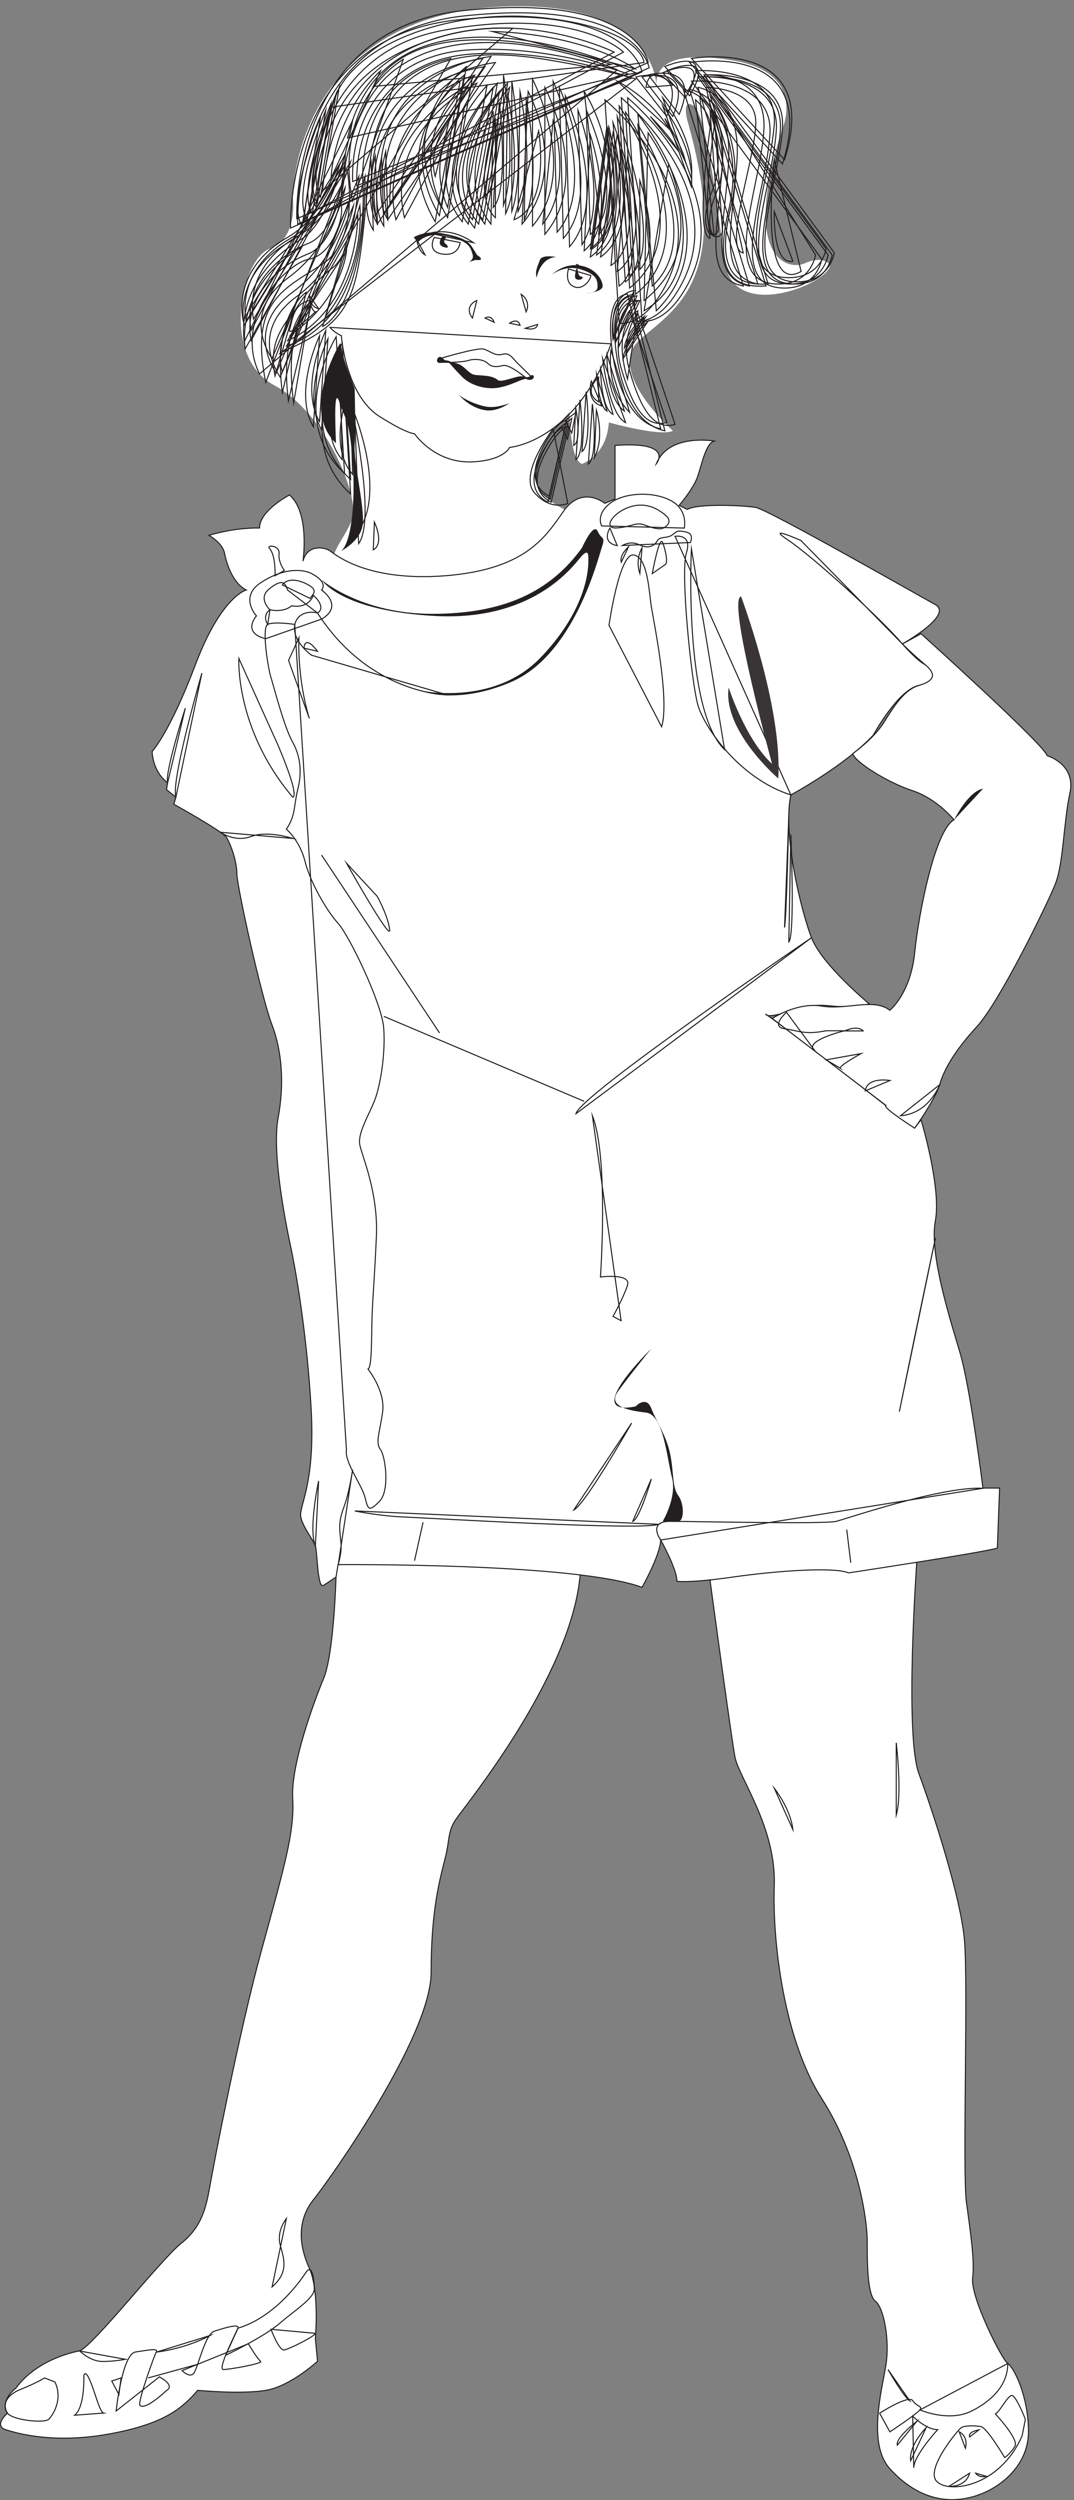 <svg xmlns="http://www.w3.org/2000/svg" xml:space="preserve" width="300.166" height="698.364"><rect width="100%" height="100%" fill="#808080" stroke="none"/><path d="M1227.21 4168.23s-204.19 34.88-30.35 217.27c0 0 0-99.88 26.12-108.68 0 0 52.16 17.29 56.38 87.14 0 0 108.94-30.64 134.67-17.6 0 0-143.11 125.89-69.76 191.18 73.98 65.22 195.66 125.89 100.1 460.63 0 0-12.75 48.01 13.06 30.72 26.04-17.68 47.94-195.82 65.22-326.25 17.28-130.21 217.16-47.7 221.78-8.49 0 0-13.38 21.84-52.55 4.24-39.11-17.29-134.36 13.05-47.63 282.8 0 0 51.85 117.16-104.32 142.94-156.55 26.39-160.78-30.33-160.78-51.87 0 0 0 177.75-321.17 165.1-321.253-13.05-434.41-230.4-442.855-399.65 0 0 12.668-87.14-48.25-108.99-60.375-21.92-103.695-225.75 9.07-286.5 112.844-61.28 177.75-234.86 165.004-278.24-12.98-43.76-65.219-87.14-26.351-108.67 39.097-21.84 260.879-69.85 351.822-8.8 91.65 60.67 160.79 121.72 160.79 121.72" style="fill:#fff;fill-opacity:1;fill-rule:evenodd;stroke:none" transform="matrix(.133 0 0 -.133 0 698.4)"/><path d="M742.902 4819.69s-21.531-119.06-119.336-191.17c-97.472-71.44-43.363-156.27-34.878-169.34zm591.248 287.1s-97.83 71.78-300 78.3zm-302.22 25.77s-282.086-30.01-225.684-330.17zm4.58-117.12s-82.916-138.97-4.9-234.9zm251.67-21.53s104.45-277.96 26.11-334.73zm-56.11 26.1s90.97-195.42 8.47-261zm-122.28 39.15s87.42-161.16-12.72-278.62z" style="fill:none;stroke:#231f20;stroke-width:2.222;stroke-linecap:butt;stroke-linejoin:miter;stroke-miterlimit:10;stroke-dasharray:none;stroke-opacity:1" transform="matrix(.133 0 0 -.133 0 698.4)"/><path d="M1314.57 5015.44s177.78-256.08 21.2-382.37zm-39.11-508.63s-2.28-90.69 36.61-119.08zm-65.52-112.88s13.1-69.16-4.26-78.3zm-483.983 464.91S703.773 4739.78 605.949 4668c-97.492-71.77-43.371-156.6-34.238-169.67zm723.053 261.01s277.78 47.62 195.28-213.05zm-734.428-652.19s-51.543-117.11 4.57-182.05z" style="fill:none;stroke:#231f20;stroke-width:2.222;stroke-linecap:butt;stroke-linejoin:miter;stroke-miterlimit:10;stroke-dasharray:none;stroke-opacity:1" transform="matrix(.133 0 0 -.133 0 698.4)"/><path d="M1271.23 5041.54s245.83-201.61 117.04-408.12c-43.68-69.84-87.05-61.03-87.05-61.03zm221.12 8.48s77.96-91.01 43.38-234.56c-34.9-142.9 17.61-165.1 78.29-160.51zm-779.448 17.62s-74.027-178.12-39.464-230.34z" style="fill:none;stroke:#231f20;stroke-width:2.222;stroke-linecap:butt;stroke-linejoin:miter;stroke-miterlimit:10;stroke-dasharray:none;stroke-opacity:1" transform="matrix(.133 0 0 -.133 0 698.4)"/><path d="M706.074 1938.61s-4.215-160.48-26.117-212.73c-21.519-51.88-69.074-182.33-64.863-252.2 4.211-69.14-17.614-143.24-65.25-317.13-47.555-173.511-100.09-447.191-108.516-495.218-8.5-47.91-17.308-87.133-60.652-121.633-43.422-35.008-182.649-212.738-212.977-225.769 0 0-86.691-13.41-134.324-78.321 0 0-34.844-26.07-17.613-52.5 0 0-29.946-25.82-4.211-34.629 26.035-8.441 104.304-30.41 221.398-8.441 117.399 21.84 151.938 56.352 182.571 90.981 0 0 90.98-8.821 143.132 0 52.231 8.812 108.594 61.062 108.594 61.062l-4.519 47.539s8.808 100.16-12.711 147.82c-21.903 47.661-26.118 100.161 8.422 143.61 34.921 43.308 247.515 343.179 247.515 477.969 0 134.42 19.223 197.59 30.324 243.02 8.809 34.88 4.215 52.5 21.828 78.32 17.309 26.06 239.015 295.52 260.535 508.25 21.9 212.99-568.624 69.88-512.566 0" style="fill:#fff;fill-opacity:1;fill-rule:evenodd;stroke:none" transform="matrix(.133 0 0 -.133 0 698.4)"/><path d="M706.074 1938.61s-4.215-160.48-26.117-212.73c-21.519-51.88-69.074-182.33-64.863-252.2 4.211-69.14-17.614-143.24-65.25-317.13-47.555-173.511-100.09-447.191-108.516-495.218-8.5-47.91-17.308-87.133-60.652-121.633-43.422-35.008-182.649-212.738-212.977-225.769 0 0-86.691-13.41-134.324-78.321 0 0-34.844-26.07-17.613-52.5 0 0-29.946-25.82-4.211-34.629 26.035-8.441 104.304-30.41 221.398-8.441 117.399 21.84 151.938 56.352 182.571 90.981 0 0 90.98-8.821 143.132 0 52.231 8.812 108.594 61.062 108.594 61.062l-4.519 47.539s8.808 100.16-12.711 147.82c-21.903 47.661-26.118 100.161 8.422 143.61 34.921 43.308 247.515 343.179 247.515 477.969 0 134.42 19.223 197.59 30.324 243.02 8.809 34.88 4.215 52.5 21.828 78.32 17.309 26.06 239.015 295.52 260.535 508.25 21.9 212.99-568.624 69.88-512.566 0z" style="fill:none;stroke:#231f20;stroke-width:2.222;stroke-linecap:butt;stroke-linejoin:miter;stroke-miterlimit:10;stroke-dasharray:none;stroke-opacity:1" transform="matrix(.133 0 0 -.133 0 698.4)"/><path d="M1492.35 1930.16s44.99-333.07 52.17-369.33c8.46-43.41 86.76-147.78 82.52-269.47-4.25-121.43 21.51-325.919 99.77-447.61 77.94-121.691 95.58-256.172 95.58-299.578 0-43.652 0-113.152 17.27-126.203 17.59-13.047 30.66-82.547 21.84-134.731-8.45-52.187-39.11-165.097 8.82-217.277 47.6-52.191 104.34-74.152 164.69-60.723 60.99 13.043 126.23 64.98 126.23 139 0 73.762-30.33 134.731-43.72 143.262-12.7 8.781-77.94 139-73.7 178.391 4.58 38.89-4.24 95.347-13.06 160.828-8.49 64.992 4.25 460.411-4.24 551.731-8.46 91.08-65.2 265.21-95.54 347.75-30.33 82.3-4.57 443.1-4.57 443.1s-434.06 77.9-434.06-39.14" style="fill:#fff;fill-opacity:1;fill-rule:evenodd;stroke:none" transform="matrix(.133 0 0 -.133 0 698.4)"/><path d="M1492.35 1930.16s44.99-333.07 52.17-369.33c8.46-43.41 86.76-147.78 82.52-269.47-4.25-121.43 21.51-325.919 99.77-447.61 77.94-121.691 95.58-256.172 95.58-299.578 0-43.652 0-113.152 17.27-126.203 17.59-13.047 30.66-82.547 21.84-134.731-8.45-52.187-39.11-165.097 8.82-217.277 47.6-52.191 104.34-74.152 164.69-60.723 60.99 13.043 126.23 64.98 126.23 139 0 73.762-30.33 134.731-43.72 143.262-12.7 8.781-77.94 139-73.7 178.391 4.58 38.89-4.24 95.347-13.06 160.828-8.49 64.992 4.25 460.411-4.24 551.731-8.46 91.08-65.2 265.21-95.54 347.75-30.33 82.3-4.57 443.1-4.57 443.1s-434.06 77.9-434.06-39.14zm-130.14 3189.69s-25.44 147.79-389.046 108.97c-364.57-39.13-349.574-437.18-349.574-437.18Z" style="fill:none;stroke:#231f20;stroke-width:2.222;stroke-linecap:butt;stroke-linejoin:miter;stroke-miterlimit:10;stroke-dasharray:none;stroke-opacity:1" transform="matrix(.133 0 0 -.133 0 698.4)"/><path d="M591.371 4511.06c169.184 74.09 158.137 122.35 186.184 398.03 28.679 276.01 293.455 230.34 393.225 213.06 100.09-17.27 165.31-36.86 165.31-36.86z" style="fill:none;stroke:#231f20;stroke-width:2.222;stroke-linecap:butt;stroke-linejoin:miter;stroke-miterlimit:10;stroke-dasharray:none;stroke-opacity:1" transform="matrix(.133 0 0 -.133 0 698.4)"/><path d="M577.902 4461.47c-8.472 45.67-4.238 82.87 39.442 134.74zm152.36 499.81c86.711 375.85 605.828 137.04 605.828 137.04z" style="fill:none;stroke:#231f20;stroke-width:2.222;stroke-linecap:butt;stroke-linejoin:miter;stroke-miterlimit:10;stroke-dasharray:none;stroke-opacity:1" transform="matrix(.133 0 0 -.133 0 698.4)"/><path d="M740.957 4998.15s-34.879-206.49-108.559-249.88c-73.996-43.42-130.054-119.75-119.304-215.36z" style="fill:none;stroke:#231f20;stroke-width:2.222;stroke-linecap:butt;stroke-linejoin:miter;stroke-miterlimit:10;stroke-dasharray:none;stroke-opacity:1" transform="matrix(.133 0 0 -.133 0 698.4)"/><path d="M714.984 4908.76s-30.679-110.58-110.937-156.26c-80.258-45.68-104.063-114.84-93.301-173.58zm39.028-28.06s-4.574-154.31-56.422-193.11c-52.184-39.49-128.16-137.37-104.356-217.64z" style="fill:none;stroke:#231f20;stroke-width:2.222;stroke-linecap:butt;stroke-linejoin:miter;stroke-miterlimit:10;stroke-dasharray:none;stroke-opacity:1" transform="matrix(.133 0 0 -.133 0 698.4)"/><path d="M1297.07 5104.52s-296.52 128.86-467.093 0c-106.301-80.26-115.426-271.75-113.157-282.2 6.856-30.65-19.238-106.37-67.187-115.5-47.945-8.48-160.762-123.65-104.379-241.12z" style="fill:none;stroke:#231f20;stroke-width:2.222;stroke-linecap:butt;stroke-linejoin:miter;stroke-miterlimit:10;stroke-dasharray:none;stroke-opacity:1" transform="matrix(.133 0 0 -.133 0 698.4)"/><path d="M725.957 4906.8s-6.855-160.51-78.562-188.88c-71.395-28.08-136.579-99.84-119.637-182.39Z" style="fill:none;stroke:#231f20;stroke-width:2.222;stroke-linecap:butt;stroke-linejoin:miter;stroke-miterlimit:10;stroke-dasharray:none;stroke-opacity:1" transform="matrix(.133 0 0 -.133 0 698.4)"/><path d="M729.957 4891.79s26.414-140.93-49.894-193.44c-75.969-52.22-158.133-74.07-121.618-250.26z" style="fill:none;stroke:#231f20;stroke-width:2.222;stroke-linecap:butt;stroke-linejoin:miter;stroke-miterlimit:10;stroke-dasharray:none;stroke-opacity:1" transform="matrix(.133 0 0 -.133 0 698.4)"/><path d="M610.957 4548.25c108.227 74.06 117.359 176.17 117.359 176.17z" style="fill:none;stroke:#231f20;stroke-width:2.222;stroke-linecap:butt;stroke-linejoin:miter;stroke-miterlimit:10;stroke-dasharray:none;stroke-opacity:1" transform="matrix(.133 0 0 -.133 0 698.4)"/><path d="M602.066 4524.43c182.325 58.75 160.461 343.56 160.461 343.56s-17.289 216.95 184.957 260.33z" style="fill:none;stroke:#231f20;stroke-width:2.222;stroke-linecap:butt;stroke-linejoin:miter;stroke-miterlimit:10;stroke-dasharray:none;stroke-opacity:1" transform="matrix(.133 0 0 -.133 0 698.4)"/><path d="M752.066 4798.16s0-195.08-147.636-262.63z" style="fill:none;stroke:#231f20;stroke-width:2.222;stroke-linecap:butt;stroke-linejoin:miter;stroke-miterlimit:10;stroke-dasharray:none;stroke-opacity:1" transform="matrix(.133 0 0 -.133 0 698.4)"/><path d="M649.996 4620.02s6.195-23.81 13.043-23.81c0 0-60.973-56.45-54.453-36.87 6.519 19.58 6.519 52.2 41.41 60.68zm668.884 476.02s-167.63 62.63-339.153 49.91c-171.528-13.38-242.938-147.79-238.707-276.02Z" style="fill:none;stroke:#231f20;stroke-width:2.222;stroke-linecap:butt;stroke-linejoin:miter;stroke-miterlimit:10;stroke-dasharray:none;stroke-opacity:1" transform="matrix(.133 0 0 -.133 0 698.4)"/><path d="M1284.01 5115.61s-384.475 143.21-499.58-46.01z" style="fill:none;stroke:#231f20;stroke-width:2.222;stroke-linecap:butt;stroke-linejoin:miter;stroke-miterlimit:10;stroke-dasharray:none;stroke-opacity:1" transform="matrix(.133 0 0 -.133 0 698.4)"/><path d="M1327.34 5087.23s-167.32 62.95-338.871 50.23c-171.516-13.37-242.93-147.79-238.703-276.33z" style="fill:none;stroke:#231f20;stroke-width:2.222;stroke-linecap:butt;stroke-linejoin:miter;stroke-miterlimit:10;stroke-dasharray:none;stroke-opacity:1" transform="matrix(.133 0 0 -.133 0 698.4)"/><path d="M847.344 5126.37s-147.778-82.21-106.672-297.54z" style="fill:none;stroke:#231f20;stroke-width:2.222;stroke-linecap:butt;stroke-linejoin:miter;stroke-miterlimit:10;stroke-dasharray:none;stroke-opacity:1" transform="matrix(.133 0 0 -.133 0 698.4)"/><path d="M1364.15 5108.75s-25.15 147.79-388.685 108.97c-364.508-39.13-349.844-437.18-349.844-437.18z" style="fill:none;stroke:#231f20;stroke-width:2.222;stroke-linecap:butt;stroke-linejoin:miter;stroke-miterlimit:10;stroke-dasharray:none;stroke-opacity:1" transform="matrix(.133 0 0 -.133 0 698.4)"/><path d="M1349.15 5100.27s-25.44 147.79-389.041 108.97c-364.57-39.13-349.574-437.18-349.574-437.18z" style="fill:none;stroke:#231f20;stroke-width:2.222;stroke-linecap:butt;stroke-linejoin:miter;stroke-miterlimit:10;stroke-dasharray:none;stroke-opacity:1" transform="matrix(.133 0 0 -.133 0 698.4)"/><path d="M1310.12 5141.72s-97.87 97.53-380.311 45.35c-282.157-52.2-282.157-365.07-292.879-404.24Z" style="fill:none;stroke:#231f20;stroke-width:2.222;stroke-linecap:butt;stroke-linejoin:miter;stroke-miterlimit:10;stroke-dasharray:none;stroke-opacity:1" transform="matrix(.133 0 0 -.133 0 698.4)"/><path d="M1290.54 5141.7s-176.13 86.78-362.696 32.64c-186.883-54.48-249.828-158.9-277.86-371.94z" style="fill:none;stroke:#231f20;stroke-width:2.222;stroke-linecap:butt;stroke-linejoin:miter;stroke-miterlimit:10;stroke-dasharray:none;stroke-opacity:1" transform="matrix(.133 0 0 -.133 0 698.4)"/><path d="M1077.48 5191.63s-371.402 32.61-399.441-341.27z" style="fill:none;stroke:#231f20;stroke-width:2.222;stroke-linecap:butt;stroke-linejoin:miter;stroke-miterlimit:10;stroke-dasharray:none;stroke-opacity:1" transform="matrix(.133 0 0 -.133 0 698.4)"/><path d="M799.707 5102.55s-93.555-82.53-104.305-226.09zm-206.418-676c-21.5 165.09 50.168 210.76 50.168 210.76z" style="fill:none;stroke:#231f20;stroke-width:2.222;stroke-linecap:butt;stroke-linejoin:miter;stroke-miterlimit:10;stroke-dasharray:none;stroke-opacity:1" transform="matrix(.133 0 0 -.133 0 698.4)"/><path d="M656.234 4620.02s-71.39-45.34-50.203-210.76z" style="fill:none;stroke:#231f20;stroke-width:2.222;stroke-linecap:butt;stroke-linejoin:miter;stroke-miterlimit:10;stroke-dasharray:none;stroke-opacity:1" transform="matrix(.133 0 0 -.133 0 698.4)"/><path d="M649.984 4596.21s-54.445-26.09-32.929-191.51zm56.418-52.2s-106.277-173.88 17.61-287.1z" style="fill:none;stroke:#231f20;stroke-width:2.222;stroke-linecap:butt;stroke-linejoin:miter;stroke-miterlimit:10;stroke-dasharray:none;stroke-opacity:1" transform="matrix(.133 0 0 -.133 0 698.4)"/><path d="M671.512 4545.96s-56.11-117.12-13.051-191.18z" style="fill:none;stroke:#231f20;stroke-width:2.222;stroke-linecap:butt;stroke-linejoin:miter;stroke-miterlimit:10;stroke-dasharray:none;stroke-opacity:1" transform="matrix(.133 0 0 -.133 0 698.4)"/><path d="M714.883 4530.63s-84.481-138.65-8.809-210.43c0 6.53-6.519 125.96 6.852 87.12 12.719-39.15 21.527-34.89 28.054-125.93 6.852-91.68-4.242-180.76-28.054-189.57 0 0 47.625 22.2 49.582 61.01 2.617 39.16-19.57 128.56-17.285 162.81 2.609 34.9 0 119.75 0 119.75s-26.098 62.97-28.055 89.06l-2.285 6.18" style="fill:#231f20;fill-opacity:1;fill-rule:evenodd;stroke:none" transform="matrix(.133 0 0 -.133 0 698.4)"/><path d="M684.566 4557.06s-56.386-117.45-13.039-191.51z" style="fill:none;stroke:#231f20;stroke-width:2.222;stroke-linecap:butt;stroke-linejoin:miter;stroke-miterlimit:10;stroke-dasharray:none;stroke-opacity:1" transform="matrix(.133 0 0 -.133 0 698.4)"/><path d="M689.152 4539.77s-56.808-117.12-13.386-191.18zm49.582-143.56s52.5-234.56 15-286.78zm-104.027 336.7c-74.012-43.38-130.418-119.07-119.664-215z" style="fill:none;stroke:#231f20;stroke-width:2.222;stroke-linecap:butt;stroke-linejoin:miter;stroke-miterlimit:10;stroke-dasharray:none;stroke-opacity:1" transform="matrix(.133 0 0 -.133 0 698.4)"/><path d="M717.207 4897.99s-30.66-110.59-111.184-156.26c-79.89-45.36-103.679-115.16-92.925-173.91zm17.223-69.17s-21.532-119.39-119.336-191.18c-97.469-72.09-43.364-156.6-34.879-169.98zm-49.864-241.42s80.555 91.36 71.75 232.29z" style="fill:none;stroke:#231f20;stroke-width:2.222;stroke-linecap:butt;stroke-linejoin:miter;stroke-miterlimit:10;stroke-dasharray:none;stroke-opacity:1" transform="matrix(.133 0 0 -.133 0 698.4)"/><path d="M678.039 4565.54s89.027 37.2 89.027 315.16zm336.531 562.78s-282.086-30.01-226.011-330.17z" style="fill:none;stroke:#231f20;stroke-width:2.222;stroke-linecap:butt;stroke-linejoin:miter;stroke-miterlimit:10;stroke-dasharray:none;stroke-opacity:1" transform="matrix(.133 0 0 -.133 0 698.4)"/><path d="M1019.15 5111.03s-282.361-30.34-226.283-330.49z" style="fill:none;stroke:#231f20;stroke-width:2.222;stroke-linecap:butt;stroke-linejoin:miter;stroke-miterlimit:10;stroke-dasharray:none;stroke-opacity:1" transform="matrix(.133 0 0 -.133 0 698.4)"/><path d="M1040.96 5119.84s-282.644-30.33-226.249-330.17z" style="fill:none;stroke:#231f20;stroke-width:2.222;stroke-linecap:butt;stroke-linejoin:miter;stroke-miterlimit:10;stroke-dasharray:none;stroke-opacity:1" transform="matrix(.133 0 0 -.133 0 698.4)"/><path d="M1001.93 5076.45s-195.418-95.26-152.039-282.53z" style="fill:none;stroke:#231f20;stroke-width:2.222;stroke-linecap:butt;stroke-linejoin:miter;stroke-miterlimit:10;stroke-dasharray:none;stroke-opacity:1" transform="matrix(.133 0 0 -.133 0 698.4)"/><path d="M984.289 5071.88s-195.695-95.58-152.324-282.21z" style="fill:none;stroke:#231f20;stroke-width:2.222;stroke-linecap:butt;stroke-linejoin:miter;stroke-miterlimit:10;stroke-dasharray:none;stroke-opacity:1" transform="matrix(.133 0 0 -.133 0 698.4)"/><path d="M997.621 5093.41s-182.637-47.62-178.402-269.16z" style="fill:none;stroke:#231f20;stroke-width:2.222;stroke-linecap:butt;stroke-linejoin:miter;stroke-miterlimit:10;stroke-dasharray:none;stroke-opacity:1" transform="matrix(.133 0 0 -.133 0 698.4)"/><path d="M966.93 5080.69s-156.114-117.12-52.473-295.26z" style="fill:none;stroke:#231f20;stroke-width:2.222;stroke-linecap:butt;stroke-linejoin:miter;stroke-miterlimit:10;stroke-dasharray:none;stroke-opacity:1" transform="matrix(.133 0 0 -.133 0 698.4)"/><path d="M975.539 5093.41s-156.25-117.12-52.195-295.26z" style="fill:none;stroke:#231f20;stroke-width:2.222;stroke-linecap:butt;stroke-linejoin:miter;stroke-miterlimit:10;stroke-dasharray:none;stroke-opacity:1" transform="matrix(.133 0 0 -.133 0 698.4)"/><path d="M979.984 5111.03s-156.527-117.12-52.183-295.58z" style="fill:none;stroke:#231f20;stroke-width:2.222;stroke-linecap:butt;stroke-linejoin:miter;stroke-miterlimit:10;stroke-dasharray:none;stroke-opacity:1" transform="matrix(.133 0 0 -.133 0 698.4)"/><path d="M992.762 5089.17s-156.25-117.12-52.196-295.26z" style="fill:none;stroke:#231f20;stroke-width:2.222;stroke-linecap:butt;stroke-linejoin:miter;stroke-miterlimit:10;stroke-dasharray:none;stroke-opacity:1" transform="matrix(.133 0 0 -.133 0 698.4)"/><path d="M1023.46 5071.88s-152.366-160.52-52.21-286.45z" style="fill:none;stroke:#231f20;stroke-width:2.222;stroke-linecap:butt;stroke-linejoin:miter;stroke-miterlimit:10;stroke-dasharray:none;stroke-opacity:1" transform="matrix(.133 0 0 -.133 0 698.4)"/><path d="M1036.51 5067.64s-152.08-160.51-52.545-287.1z" style="fill:none;stroke:#231f20;stroke-width:2.222;stroke-linecap:butt;stroke-linejoin:miter;stroke-miterlimit:10;stroke-dasharray:none;stroke-opacity:1" transform="matrix(.133 0 0 -.133 0 698.4)"/><path d="M1045.26 5076.45s-151.944-160.5-52.498-286.77z" style="fill:none;stroke:#231f20;stroke-width:2.222;stroke-linecap:butt;stroke-linejoin:miter;stroke-miterlimit:10;stroke-dasharray:none;stroke-opacity:1" transform="matrix(.133 0 0 -.133 0 698.4)"/><path d="M1058.04 5067.64s-152.083-160.51-52.22-287.1z" style="fill:none;stroke:#231f20;stroke-width:2.222;stroke-linecap:butt;stroke-linejoin:miter;stroke-miterlimit:10;stroke-dasharray:none;stroke-opacity:1" transform="matrix(.133 0 0 -.133 0 698.4)"/><path d="M1066.79 5076.45s-151.946-160.5-52.18-286.77z" style="fill:none;stroke:#231f20;stroke-width:2.222;stroke-linecap:butt;stroke-linejoin:miter;stroke-miterlimit:10;stroke-dasharray:none;stroke-opacity:1" transform="matrix(.133 0 0 -.133 0 698.4)"/><path d="M1058.04 5093.41s30.55-186.28 0-273.73zm17.5-12.72s30.42-186.62 0-273.73z" style="fill:none;stroke:#231f20;stroke-width:2.222;stroke-linecap:butt;stroke-linejoin:miter;stroke-miterlimit:10;stroke-dasharray:none;stroke-opacity:1" transform="matrix(.133 0 0 -.133 0 698.4)"/><path d="M1049.18 5037.3s21.77-186.93-12.67-221.85z" style="fill:none;stroke:#231f20;stroke-width:2.222;stroke-linecap:butt;stroke-linejoin:miter;stroke-miterlimit:10;stroke-dasharray:none;stroke-opacity:1" transform="matrix(.133 0 0 -.133 0 698.4)"/><path d="M1040.95 4998.15s-52.497-156.27 0-204.23z" style="fill:none;stroke:#231f20;stroke-width:2.222;stroke-linecap:butt;stroke-linejoin:miter;stroke-miterlimit:10;stroke-dasharray:none;stroke-opacity:1" transform="matrix(.133 0 0 -.133 0 698.4)"/><path d="M1040.68 4998.15s13.05-125.93-21.53-160.84zm-65.141 26.1s-86.527-87.11-34.941-208.8z" style="fill:none;stroke:#231f20;stroke-width:2.222;stroke-linecap:butt;stroke-linejoin:miter;stroke-miterlimit:10;stroke-dasharray:none;stroke-opacity:1" transform="matrix(.133 0 0 -.133 0 698.4)"/><path d="M945.121 5002.39s-47.637-60.35-30.672-121.69zm143.479-195.42c39.17 82.55 4.24 252.19 4.24 252.19z" style="fill:none;stroke:#231f20;stroke-width:2.222;stroke-linecap:butt;stroke-linejoin:miter;stroke-miterlimit:10;stroke-dasharray:none;stroke-opacity:1" transform="matrix(.133 0 0 -.133 0 698.4)"/><path d="M1105.89 5041.54s34.65-169.31-4.24-251.86zm-39.17 12.72s34.93-169.31-4.24-251.87zm95.63 26.43s95.56-216.95 8.47-317.12z" style="fill:none;stroke:#231f20;stroke-width:2.222;stroke-linecap:butt;stroke-linejoin:miter;stroke-miterlimit:10;stroke-dasharray:none;stroke-opacity:1" transform="matrix(.133 0 0 -.133 0 698.4)"/><path d="M1175.4 5067.64s95.83-217.28 8.47-317.12z" style="fill:none;stroke:#231f20;stroke-width:2.222;stroke-linecap:butt;stroke-linejoin:miter;stroke-miterlimit:10;stroke-dasharray:none;stroke-opacity:1" transform="matrix(.133 0 0 -.133 0 698.4)"/><path d="M1188.04 5050.02s95.97-216.95 8.81-317.12z" style="fill:none;stroke:#231f20;stroke-width:2.222;stroke-linecap:butt;stroke-linejoin:miter;stroke-miterlimit:10;stroke-dasharray:none;stroke-opacity:1" transform="matrix(.133 0 0 -.133 0 698.4)"/><path d="M1214.57 5020.01s69.45-186.94 8.47-282.86z" style="fill:none;stroke:#231f20;stroke-width:2.222;stroke-linecap:butt;stroke-linejoin:miter;stroke-miterlimit:10;stroke-dasharray:none;stroke-opacity:1" transform="matrix(.133 0 0 -.133 0 698.4)"/><path d="M1240.53 4967.48s60.7-182.04-13.05-243.06zm82.62-295.26c78.23 56.46-26.08 334.41-26.08 334.41z" style="fill:none;stroke:#231f20;stroke-width:2.222;stroke-linecap:butt;stroke-linejoin:miter;stroke-miterlimit:10;stroke-dasharray:none;stroke-opacity:1" transform="matrix(.133 0 0 -.133 0 698.4)"/><path d="M1275.54 4985.1s103.61-278.28 25.41-334.73z" style="fill:none;stroke:#231f20;stroke-width:2.222;stroke-linecap:butt;stroke-linejoin:miter;stroke-miterlimit:10;stroke-dasharray:none;stroke-opacity:1" transform="matrix(.133 0 0 -.133 0 698.4)"/><path d="M1296.64 4967.48s52.51-195.41-34.57-256.11z" style="fill:none;stroke:#231f20;stroke-width:2.222;stroke-linecap:butt;stroke-linejoin:miter;stroke-miterlimit:10;stroke-dasharray:none;stroke-opacity:1" transform="matrix(.133 0 0 -.133 0 698.4)"/><path d="M1305.18 4932.9s52.44-191.18-21.17-239.14z" style="fill:none;stroke:#231f20;stroke-width:2.222;stroke-linecap:butt;stroke-linejoin:miter;stroke-miterlimit:10;stroke-dasharray:none;stroke-opacity:1" transform="matrix(.133 0 0 -.133 0 698.4)"/><path d="M1318.56 4919.85s52.12-190.85-21.49-238.81zm-30.37 52.2s52.22-195.42-34.59-256.43z" style="fill:none;stroke:#231f20;stroke-width:2.222;stroke-linecap:butt;stroke-linejoin:miter;stroke-miterlimit:10;stroke-dasharray:none;stroke-opacity:1" transform="matrix(.133 0 0 -.133 0 698.4)"/><path d="M1279.38 4985.1s52.14-195.42-34.53-256.43z" style="fill:none;stroke:#231f20;stroke-width:2.222;stroke-linecap:butt;stroke-linejoin:miter;stroke-miterlimit:10;stroke-dasharray:none;stroke-opacity:1" transform="matrix(.133 0 0 -.133 0 698.4)"/><path d="M1279.73 4928.33s13.03-142.89-21.83-169.33z" style="fill:none;stroke:#231f20;stroke-width:2.222;stroke-linecap:butt;stroke-linejoin:miter;stroke-miterlimit:10;stroke-dasharray:none;stroke-opacity:1" transform="matrix(.133 0 0 -.133 0 698.4)"/><path d="M1227.48 5059.16s91.39-134.74 38.84-317.77zm-108.47 25.77s99.72-191.18 0-308.63z" style="fill:none;stroke:#231f20;stroke-width:2.222;stroke-linecap:butt;stroke-linejoin:miter;stroke-miterlimit:10;stroke-dasharray:none;stroke-opacity:1" transform="matrix(.133 0 0 -.133 0 698.4)"/><path d="M1144.98 5067.64s99.86-191.18 0-308.63z" style="fill:none;stroke:#231f20;stroke-width:2.222;stroke-linecap:butt;stroke-linejoin:miter;stroke-miterlimit:10;stroke-dasharray:none;stroke-opacity:1" transform="matrix(.133 0 0 -.133 0 698.4)"/><path d="M1131.95 4976.29s26.09-156.27-51.83-186.61zm30.41 21.86s43.32-134.41-21.82-217.61zm138.87 30.34s178.33-256.41 21.84-382.37z" style="fill:none;stroke:#231f20;stroke-width:2.222;stroke-linecap:butt;stroke-linejoin:miter;stroke-miterlimit:10;stroke-dasharray:none;stroke-opacity:1" transform="matrix(.133 0 0 -.133 0 698.4)"/><path d="M1340.4 4989.34s147.78-230 30.33-338.98z" style="fill:none;stroke:#231f20;stroke-width:2.222;stroke-linecap:butt;stroke-linejoin:miter;stroke-miterlimit:10;stroke-dasharray:none;stroke-opacity:1" transform="matrix(.133 0 0 -.133 0 698.4)"/><path d="M1318.87 5045.78s246.25-201.61 117.08-408.12c-43.37-69.84-86.75-61.03-86.75-61.03z" style="fill:none;stroke:#231f20;stroke-width:2.222;stroke-linecap:butt;stroke-linejoin:miter;stroke-miterlimit:10;stroke-dasharray:none;stroke-opacity:1" transform="matrix(.133 0 0 -.133 0 698.4)"/><path d="M1305.54 5045.78s246.53-201.61 117.07-408.12c-43.39-69.84-86.75-61.03-86.75-61.03z" style="fill:none;stroke:#231f20;stroke-width:2.222;stroke-linecap:butt;stroke-linejoin:miter;stroke-miterlimit:10;stroke-dasharray:none;stroke-opacity:1" transform="matrix(.133 0 0 -.133 0 698.4)"/><path d="M1340.4 5010.87s204.44-247.29 38.8-412.38z" style="fill:none;stroke:#231f20;stroke-width:2.222;stroke-linecap:butt;stroke-linejoin:miter;stroke-miterlimit:10;stroke-dasharray:none;stroke-opacity:1" transform="matrix(.133 0 0 -.133 0 698.4)"/><path d="M1361.93 4972.05s160.7-216.94-8.47-352.03z" style="fill:none;stroke:#231f20;stroke-width:2.222;stroke-linecap:butt;stroke-linejoin:miter;stroke-miterlimit:10;stroke-dasharray:none;stroke-opacity:1" transform="matrix(.133 0 0 -.133 0 698.4)"/><path d="M1405.27 4906.8s95.83-221.52-51.81-308.31zm-86.71-273.73s-43.02 4.24-34.54-95.58c8.47-99.84 43.35-173.56 104.3-186.95z" style="fill:none;stroke:#231f20;stroke-width:2.222;stroke-linecap:butt;stroke-linejoin:miter;stroke-miterlimit:10;stroke-dasharray:none;stroke-opacity:1" transform="matrix(.133 0 0 -.133 0 698.4)"/><path d="M1327.34 4628.52s-43.33 4.55-34.86-95.27c8.47-100.16 43.33-173.57 104.59-186.96z" style="fill:none;stroke:#231f20;stroke-width:2.222;stroke-linecap:butt;stroke-linejoin:miter;stroke-miterlimit:10;stroke-dasharray:none;stroke-opacity:1" transform="matrix(.133 0 0 -.133 0 698.4)"/><path d="M1340.4 4598.49s-56.38-26.09-21.84-143.55z" style="fill:none;stroke:#231f20;stroke-width:2.222;stroke-linecap:butt;stroke-linejoin:miter;stroke-miterlimit:10;stroke-dasharray:none;stroke-opacity:1" transform="matrix(.133 0 0 -.133 0 698.4)"/><path d="M1340.4 4620.03s-47.64 8.47-47.64-87.12z" style="fill:none;stroke:#231f20;stroke-width:2.222;stroke-linecap:butt;stroke-linejoin:miter;stroke-miterlimit:10;stroke-dasharray:none;stroke-opacity:1" transform="matrix(.133 0 0 -.133 0 698.4)"/><path d="M1322.8 4598.49s-38.79-47.96-17.28-121.36c21.84-74.06 47.92-126.59 95.85-113.21zm.24-213.37c-51.81 52.54-39.1 130.83-39.1 130.83z" style="fill:none;stroke:#231f20;stroke-width:2.222;stroke-linecap:butt;stroke-linejoin:miter;stroke-miterlimit:10;stroke-dasharray:none;stroke-opacity:1" transform="matrix(.133 0 0 -.133 0 698.4)"/><path d="M1314.57 4363.59c-35.18 17.29-48.2 134.74-48.2 134.74zm-26.39 17.29c-26.11 13.06-26.11 95.92-26.11 95.92zm-30.28 78.3s-34.86-30.34 0-52.2z" style="fill:none;stroke:#231f20;stroke-width:2.222;stroke-linecap:butt;stroke-linejoin:miter;stroke-miterlimit:10;stroke-dasharray:none;stroke-opacity:1" transform="matrix(.133 0 0 -.133 0 698.4)"/><path d="M1253.6 4465.71s4.26-69.16 21.94-77.98zm-11.03-15.01s-12.73-41.43 21.86-52.2zm10.69-61.01s17.97-56.11-4.25-99.83zm-8.41 13.05s13.05-108.63-8.48-126.26zm-13.02 25.77s13.01-108.31-8.79-125.93zm-13.11-16.96s13.35-108.64-8.46-125.93zm-39.15-56.44 13.1-26.1 8.85 43.39z" style="fill:none;stroke:#231f20;stroke-width:2.222;stroke-linecap:butt;stroke-linejoin:miter;stroke-miterlimit:10;stroke-dasharray:none;stroke-opacity:1" transform="matrix(.133 0 0 -.133 0 698.4)"/><path d="m1188.04 4368.16 13.4-26.43 8.82 43.39zm156.53 504.06s48.06-138.97 0-186.94zm-618.613 56.11s-6.855-160.51-78.562-188.56c-71.395-28.06-136.579-100.16-119.637-182.72Zm666.663 117.45s69.03-86.78 60.24-169.33z" style="fill:none;stroke:#231f20;stroke-width:2.222;stroke-linecap:butt;stroke-linejoin:miter;stroke-miterlimit:10;stroke-dasharray:none;stroke-opacity:1" transform="matrix(.133 0 0 -.133 0 698.4)"/><path d="M1392.62 5028.49s69.03-86.78 60.24-169.65z" style="fill:none;stroke:#231f20;stroke-width:2.222;stroke-linecap:butt;stroke-linejoin:miter;stroke-miterlimit:10;stroke-dasharray:none;stroke-opacity:1" transform="matrix(.133 0 0 -.133 0 698.4)"/><path d="M1397.07 5002.39s38.49-60.35 43.06-91.02zm-30.56 4.24s43.35-43.06 56.39-69.49zm-69.44 74.06s69.38-34.58 108.47-99.83zm65.14 13.06s112.92 30.34 64.94-82.87z" style="fill:none;stroke:#231f20;stroke-width:2.222;stroke-linecap:butt;stroke-linejoin:miter;stroke-miterlimit:10;stroke-dasharray:none;stroke-opacity:1" transform="matrix(.133 0 0 -.133 0 698.4)"/><path d="M1349.15 5089.5s112.5 30.34 64.56-82.87z" style="fill:none;stroke:#231f20;stroke-width:2.222;stroke-linecap:butt;stroke-linejoin:miter;stroke-miterlimit:10;stroke-dasharray:none;stroke-opacity:1" transform="matrix(.133 0 0 -.133 0 698.4)"/><path d="M1401.37 5102.55s108.61 47.63 47.62-52.53z" style="fill:none;stroke:#231f20;stroke-width:2.222;stroke-linecap:butt;stroke-linejoin:miter;stroke-miterlimit:10;stroke-dasharray:none;stroke-opacity:1" transform="matrix(.133 0 0 -.133 0 698.4)"/><path d="M1397.07 5111.36s108.61 47.31 47.62-52.2z" style="fill:none;stroke:#231f20;stroke-width:2.222;stroke-linecap:butt;stroke-linejoin:miter;stroke-miterlimit:10;stroke-dasharray:none;stroke-opacity:1" transform="matrix(.133 0 0 -.133 0 698.4)"/><path d="M1392.62 5098.31s108.47 47.63 47.56-52.53z" style="fill:none;stroke:#231f20;stroke-width:2.222;stroke-linecap:butt;stroke-linejoin:miter;stroke-miterlimit:10;stroke-dasharray:none;stroke-opacity:1" transform="matrix(.133 0 0 -.133 0 698.4)"/><path d="M1336.1 5089.5s112.92 30.34 64.94-82.87zm117.08 38.83s277.92 47.96 195.37-212.72z" style="fill:none;stroke:#231f20;stroke-width:2.222;stroke-linecap:butt;stroke-linejoin:miter;stroke-miterlimit:10;stroke-dasharray:none;stroke-opacity:1" transform="matrix(.133 0 0 -.133 0 698.4)"/><path d="M1466.65 5089.51s173.39 13.04 164.59-113.22c-8.47-125.93-95.51-321.68 30.65-321.68 69.1 0 78.23 61.02 78.23 61.02z" style="fill:none;stroke:#231f20;stroke-width:2.222;stroke-linecap:butt;stroke-linejoin:miter;stroke-miterlimit:10;stroke-dasharray:none;stroke-opacity:1" transform="matrix(.133 0 0 -.133 0 698.4)"/><path d="M1453.18 5080.69s173.81 12.72 164.68-112.86c-8.48-125.94-95.22-321.71 30.66-321.71 69.45 0 78.27 60.69 78.27 60.69z" style="fill:none;stroke:#231f20;stroke-width:2.222;stroke-linecap:butt;stroke-linejoin:miter;stroke-miterlimit:10;stroke-dasharray:none;stroke-opacity:1" transform="matrix(.133 0 0 -.133 0 698.4)"/><path d="M1479.57 5093.75s173.48 13.04 164.68-112.55c-8.48-126.25-95.23-322.03 30.66-322.03 69.45 0 78.27 61.03 78.27 61.03z" style="fill:none;stroke:#231f20;stroke-width:2.222;stroke-linecap:butt;stroke-linejoin:miter;stroke-miterlimit:10;stroke-dasharray:none;stroke-opacity:1" transform="matrix(.133 0 0 -.133 0 698.4)"/><path d="M1461.65 5102.55s173.83 12.72 165.37-112.86c-9.15-125.94-95.91-321.71 30.65-321.71 69.14 0 78.29 60.69 78.29 60.69z" style="fill:none;stroke:#231f20;stroke-width:2.222;stroke-linecap:butt;stroke-linejoin:miter;stroke-miterlimit:10;stroke-dasharray:none;stroke-opacity:1" transform="matrix(.133 0 0 -.133 0 698.4)"/><path d="M1479.57 5093.75s134.04 8.8 125.56-117.46c-8.48-125.93-95.23-321.68 30.33-321.68 69.46 0 78.28 61.02 78.28 61.02z" style="fill:none;stroke:#231f20;stroke-width:2.222;stroke-linecap:butt;stroke-linejoin:miter;stroke-miterlimit:10;stroke-dasharray:none;stroke-opacity:1" transform="matrix(.133 0 0 -.133 0 698.4)"/><path d="M1627.04 4915.61s-34.56-287.1 56.42-234.57z" style="fill:none;stroke:#231f20;stroke-width:2.222;stroke-linecap:butt;stroke-linejoin:miter;stroke-miterlimit:10;stroke-dasharray:none;stroke-opacity:1" transform="matrix(.133 0 0 -.133 0 698.4)"/><path d="M1626.99 4806.97s-4.23-113.21 39.1-104.4zm-160.34 260.67s90.95-13.03 82.15-152.01c-8.8-139.31-43.36-243.4 43.68-261.02z" style="fill:none;stroke:#231f20;stroke-width:2.222;stroke-linecap:butt;stroke-linejoin:miter;stroke-miterlimit:10;stroke-dasharray:none;stroke-opacity:1" transform="matrix(.133 0 0 -.133 0 698.4)"/><path d="M1461.65 5041.54s35-30.34 30.42-60.36c-4.25-30.65-30.42-221.85 0-230.66z" style="fill:none;stroke:#231f20;stroke-width:2.222;stroke-linecap:butt;stroke-linejoin:miter;stroke-miterlimit:10;stroke-dasharray:none;stroke-opacity:1" transform="matrix(.133 0 0 -.133 0 698.4)"/><path d="M1470.82 5045.78s34.86-30.34 29.97-60.35c-4.23-30.66-29.97-221.86 0-230.67z" style="fill:none;stroke:#231f20;stroke-width:2.222;stroke-linecap:butt;stroke-linejoin:miter;stroke-miterlimit:10;stroke-dasharray:none;stroke-opacity:1" transform="matrix(.133 0 0 -.133 0 698.4)"/><path d="M1449.01 5063.4s90.95-13.03 82.15-152.01c-8.48-139.31-43.36-243.4 43.68-261.03z" style="fill:none;stroke:#231f20;stroke-width:2.222;stroke-linecap:butt;stroke-linejoin:miter;stroke-miterlimit:10;stroke-dasharray:none;stroke-opacity:1" transform="matrix(.133 0 0 -.133 0 698.4)"/><path d="M1435.96 5063.4s91.24-13.03 82.44-152.01c-8.47-139.31-43.34-243.4 43.67-261.03z" style="fill:none;stroke:#231f20;stroke-width:2.222;stroke-linecap:butt;stroke-linejoin:miter;stroke-miterlimit:10;stroke-dasharray:none;stroke-opacity:1" transform="matrix(.133 0 0 -.133 0 698.4)"/><path d="M1488.18 5045.78s77.87-91.01 43.33-234.57c-34.86-142.89 17.59-165.09 78.2-160.5z" style="fill:none;stroke:#231f20;stroke-width:2.222;stroke-linecap:butt;stroke-linejoin:miter;stroke-miterlimit:10;stroke-dasharray:none;stroke-opacity:1" transform="matrix(.133 0 0 -.133 0 698.4)"/><path d="M1492.36 5015.44s34.84-95.26 4.24-165.06c-29.95-69.51-4.24-113.23 13.35-82.56z" style="fill:none;stroke:#231f20;stroke-width:2.222;stroke-linecap:butt;stroke-linejoin:miter;stroke-miterlimit:10;stroke-dasharray:none;stroke-opacity:1" transform="matrix(.133 0 0 -.133 0 698.4)"/><path d="M1483.87 5067.64s104.31 0 104.31-73.72c0-74.06-69.76-265.26-26.41-274.06zm-126.25 0s4.25 56.45 56.53 4.57z" style="fill:none;stroke:#231f20;stroke-width:2.222;stroke-linecap:butt;stroke-linejoin:miter;stroke-miterlimit:10;stroke-dasharray:none;stroke-opacity:1" transform="matrix(.133 0 0 -.133 0 698.4)"/><path d="M984.293 4700.61s13.055 4.57 8.488 17.3c-4.25 13.37-6.207 26.1-51.894 37.19-45.68 10.76-62.981-13.38-62.981-13.38l-8.476 11.1s23.812 15 58.406 8.48c34.918-6.2 54.5-12.73 64.945-30.02 11.099-17.62 9.139-15.33 9.139-15.33s21.54-13.05-2.615-10.77l-15.012-4.57" style="fill:#231f20;fill-opacity:1;fill-rule:evenodd;stroke:none" transform="matrix(.133 0 0 -.133 0 698.4)"/><path d="M966.93 4741.71s-2.614-30.34-39.098-23.81c-31.598 5.55-15.309 34.58-15.309 34.58z" style="fill:none;stroke:#231f20;stroke-width:2.222;stroke-linecap:butt;stroke-linejoin:miter;stroke-miterlimit:10;stroke-dasharray:none;stroke-opacity:1" transform="matrix(.133 0 0 -.133 0 698.4)"/><path d="M929.801 4755.09s-16.621-19.57 6.519-23.82c0 0 8.801-2.61 2.282 6.2 0 0-7.172 3.26-4.563 9.14 2.934 5.87 7.172 9.78-4.238 8.48" style="fill:#231f20;fill-opacity:1;fill-rule:evenodd;stroke:none" transform="matrix(.133 0 0 -.133 0 698.4)"/><path d="M875.68 4748.24s2.285-23.81 17.636-32.63zm28.332 13.05s40.754 15.01 90.972-19.9z" style="fill:none;stroke:#231f20;stroke-width:2.222;stroke-linecap:butt;stroke-linejoin:miter;stroke-miterlimit:10;stroke-dasharray:none;stroke-opacity:1" transform="matrix(.133 0 0 -.133 0 698.4)"/><path d="M1159.98 4674.18s21.86 23.81 56.45 19.57c34.93-4.24 49.94-30.34 49.94-43.39 0-12.72-34.6-15.33-34.6-15.33s23.83 0 23.83 13.05c0 13.38 0 26.1-34.92 37.19-34.6 10.77-60.7-11.09-60.7-11.09" style="fill:#231f20;fill-opacity:1;fill-rule:evenodd;stroke:none" transform="matrix(.133 0 0 -.133 0 698.4)"/><path d="M1194.65 4686.25s-9.11-27.08 10.09-36.54c19.52-10.11 36.77 14.03 36.77 22.84z" style="fill:none;stroke:#231f20;stroke-width:2.222;stroke-linecap:butt;stroke-linejoin:miter;stroke-miterlimit:10;stroke-dasharray:none;stroke-opacity:1" transform="matrix(.133 0 0 -.133 0 698.4)"/><path d="M1214.15 4685.28s-3.27 3.26-3.27.65c0-2.94-5.89-17.62 0-20.88 6.54-3.59 13.41 0 13.41 3.26 0 2.94-2.94.98-5.89 2.94-2.29 2.28-5.23 9.13-4.25 14.03" style="fill:#231f20;fill-opacity:1;fill-rule:evenodd;stroke:none" transform="matrix(.133 0 0 -.133 0 698.4)"/><path d="m1216.79 4693.76-6.53 2.28z" style="fill:none;stroke:#231f20;stroke-width:2.222;stroke-linecap:butt;stroke-linejoin:miter;stroke-miterlimit:10;stroke-dasharray:none;stroke-opacity:1" transform="matrix(.133 0 0 -.133 0 698.4)"/><path d="M1168.87 4711.37s-30.3 6.2-34.53-6.52c-4.56-13.05-10.75-23.82-6.52-36.87 0 0 6.52 41.11 41.05 43.39" style="fill:#231f20;fill-opacity:1;fill-rule:evenodd;stroke:none" transform="matrix(.133 0 0 -.133 0 698.4)"/><path d="M1001.93 4620.02s-28.473-10.77-9.168-36.87zm17.22-36.86s12.43 8.48 19.31-8.81zm75.97 49.91s21.53-13.05 10.44-36.87zm-24.16-60.68s17.36 12.72 21.95-4.57zm32.64-10.76s23.83-6.53 26.11 8.15zm-178.002-63.29s78.932 23.81 91.332 19.57c16.3-5.87 23.8-15 39.13-10.77 14.68 4.25 21.53-8.8 30-17.28 8.82-8.49 28.38-28.06 28.38-28.06s4.57-9.14-6.52-6.53c0 0-37.18 32.3-51.86 28.06-9.79-2.61-21.85-4.24-30.66 4.24-8.47 8.81-28.048 10.77-41.095 6.52-11.09-3.58-41.746-4.23-41.086-4.23-13.383 1.95-28.375 1.95-17.621 8.48z" style="fill:none;stroke:#231f20;stroke-width:2.222;stroke-linecap:butt;stroke-linejoin:miter;stroke-miterlimit:10;stroke-dasharray:none;stroke-opacity:1" transform="matrix(.133 0 0 -.133 0 698.4)"/><path d="M943.18 4489.86s13.683-15.99 28.035-30.35c18.59-18.59 52.835-28.38 81.525-21.53 28.05 6.2 46.63 19.57 55.44 17.29 0 0-3.27 8.81-22.18 4.24-16.96-4.24-34.57-11.09-39.79-6.52-13.36 10.44-30.64 8.81-47.925 10.76-17.613 2.29-22.832 28.06-55.105 26.11m17.359-63.3s21.492-30.67 58.301-36.86c26.05-4.57 52.12 15 52.12 15s-27.37-11.74-49.84-7.5c-22.475 4.24-54.069 18.59-60.581 29.36" style="fill:#231f20;fill-opacity:1;fill-rule:evenodd;stroke:none" transform="matrix(.133 0 0 -.133 0 698.4)"/><path d="M953.594 4486.26s-7.817 7.83-14.981 7.83c-7.484 0-7.484 7.5-14 7.5-6.511 0-9.765-12.72-.976-12.72 9.445 0 24.422 1.95 29.957-2.61m149.026-26.75s7.54-2.28 12.13 2.28c4.25 3.92 8.84 0 6.22-4.56-1.97-4.57-11.79-6.53-18.35 2.28" style="fill:#231f20;fill-opacity:1;fill-rule:evenodd;stroke:none" transform="matrix(.133 0 0 -.133 0 698.4)"/><path d="M649.984 4630.79s0-23.49 19.582-28.06zm43.473-67.21s8.469-10.76 23.789-17.29c0 0 8.469-123.64 79.875-169.63 58.391-36.88 74.035-36.55 74.035-36.55s43.688-64.94 126.192-58.72c62.932 4.24 73.382 30.01 73.382 30.01s139.25 11.09 213.28 217.61z" style="fill:none;stroke:#231f20;stroke-width:2.222;stroke-linecap:butt;stroke-linejoin:miter;stroke-miterlimit:10;stroke-dasharray:none;stroke-opacity:1" transform="matrix(.133 0 0 -.133 0 698.4)"/><path d="M1162.36 4350.54s-73.76-95.25-39.16-134.41c34.91-39.48 69.84-22.18 69.84-22.18z" style="fill:none;stroke:#231f20;stroke-width:2.222;stroke-linecap:butt;stroke-linejoin:miter;stroke-miterlimit:10;stroke-dasharray:none;stroke-opacity:1" transform="matrix(.133 0 0 -.133 0 698.4)"/><path d="M1270.88 4194.07s-47.93 39.14-87.06-17.04c-39.13-56.78-82.5-121.72-247.496-135.06-164.996-12.75-230.215 43.73-243.258 52.48-13.043 8.6-47.605 12.75-56.41-21.79 0 0 15 101.85-28.371 138.91 0 0-62.93-32.62-62.93-69.38 0 0-47.609 2.22-106.304-15.42 0 0 28.043-15.27 32.609-36.77 4.238-21.94 16.957-63 45.653-77.98 0 0-52.5-13.49-106.629-156.7-54.129-143.5-90.977-182.35-90.977-182.35s0-41.36 32.281-65.52l-1.957-14.98 19.567-15.42-4.243-14.97s101.739-56.48 110.543-69.53c8.481-13.34 21.848-49.96 21.848-76.35 0-25.79 51.848-260.33 73.695-317.11 21.52-56.04 26.086-125.86 13.043-195.39-13.043-69.83 13.043-208.44 26.086-269.52 13.043-60.64 35.215-195.1 43.368-343.5 8.804-158.18-26.411-202.66-21.848-225.49 4.566-21.79 26.414-48.18 30.652-60.93 4.238-13.05 4.238-91.47 17.281-82.58 13.043 8.45 26.086 17.35 26.086 17.35l4.243 26.09s499.558 4.15 638.788-47.74c0 0 39.14 69.53 39.14 99.63 0 0 34.23-60.49 34.23-86.88 0 0 26.09-4.15 117.38 8.9 91.32 13.05 212.93 21.79 243.27 8.75 0 0 286.62 43.43 312.71 52.18l4.67 126.01h-35s-26.08 208.74-47.6 282.13c-21.85 74.12-65.23 208.88-52.5 278.56 13.36 69.23-30 212.74-30 212.74l-13.37-17.2s-255.97 199.7-312.71 238.83c0 0 0-8.89 43.37 4.16 43.37 13.04 56.73 17.34 95.86 13.04 39.12-4.15 78.26 4.3 78.26 4.3s-100.1 82.58-121.62 139.36c-21.85 56.33-60.98 216.89-43.37 299.76 0 0 112.82 60.64 173.46 125.87 0 0 51.86 95.62 95.88 104.07 43.37 9.19 30 34.98 12.72 43.73-17.62 8.6-47.62 43.44-47.62 43.44s108.27 60.63 69.14 82.58c-39.14 21.49-351.84 199.98-377.6 204.14-26.09 4.3-121.63 8.59-143.48-4.16l-17.29 8.46s30.32 34.84 39.14 61.08c8.8 26.09 17.27 69.68 34.56 73.97 0 0-95.54 16.9-121.63-47.88 0 0 39.13 47.88-86.74 38.69v-112.52l-21.52-9.05" style="fill:#fff;fill-opacity:1;fill-rule:evenodd;stroke:none" transform="matrix(.133 0 0 -.133 0 698.4)"/><path d="M1270.88 4194.07s-47.93 39.14-87.06-17.04c-39.13-56.78-82.5-121.72-247.496-135.06-164.996-12.75-230.215 43.73-243.258 52.48-13.043 8.6-47.605 12.75-56.41-21.79 0 0 15 101.85-28.371 138.91 0 0-62.93-32.62-62.93-69.38 0 0-47.609 2.22-106.304-15.42 0 0 28.043-15.27 32.609-36.77 4.238-21.94 16.957-63 45.653-77.98 0 0-52.5-13.49-106.629-156.7-54.129-143.5-90.977-182.35-90.977-182.35s0-41.36 32.281-65.52l-1.957-14.98 19.567-15.42-4.243-14.97s101.739-56.48 110.543-69.53c8.481-13.34 21.848-49.96 21.848-76.35 0-25.79 51.848-260.33 73.695-317.11 21.52-56.04 26.086-125.86 13.043-195.39-13.043-69.83 13.043-208.44 26.086-269.52 13.043-60.64 35.215-195.1 43.368-343.5 8.804-158.18-26.411-202.66-21.848-225.49 4.566-21.79 26.414-48.18 30.652-60.93 4.238-13.05 4.238-91.47 17.281-82.58 13.043 8.45 26.086 17.35 26.086 17.35l4.243 26.09s499.558 4.15 638.788-47.74c0 0 39.14 69.53 39.14 99.63 0 0 34.23-60.49 34.23-86.88 0 0 26.09-4.15 117.38 8.9 91.32 13.05 212.93 21.79 243.27 8.75 0 0 286.62 43.43 312.71 52.18l4.67 126.01h-35s-26.08 208.74-47.6 282.13c-21.85 74.12-65.23 208.88-52.5 278.56 13.36 69.23-30 212.74-30 212.74l-13.37-17.2s-255.97 199.7-312.71 238.83c0 0 0-8.89 43.37 4.16 43.37 13.04 56.73 17.34 95.86 13.04 39.12-4.15 78.26 4.3 78.26 4.3s-100.1 82.58-121.62 139.36c-21.85 56.33-60.98 216.89-43.37 299.76 0 0 112.82 60.64 173.46 125.87 0 0 51.86 95.62 95.88 104.07 43.37 9.19 30 34.98 12.72 43.73-17.62 8.6-47.62 43.44-47.62 43.44s108.27 60.63 69.14 82.58c-39.14 21.49-351.84 199.98-377.6 204.14-26.09 4.3-121.63 8.59-143.48-4.16l-17.29 8.46s30.32 34.84 39.14 61.08c8.8 26.09 17.27 69.68 34.56 73.97 0 0-95.54 16.9-121.63-47.88 0 0 39.13 47.88-86.74 38.69v-112.52z" style="fill:none;stroke:#231f20;stroke-width:2.222;stroke-linecap:butt;stroke-linejoin:miter;stroke-miterlimit:10;stroke-dasharray:none;stroke-opacity:1" transform="matrix(.133 0 0 -.133 0 698.4)"/><path d="M1437.93 4142.07s9.14 39.14-30.02 58.72c-39.14 19.58-100.16 15.34-128.21-8.48-28.05-23.82-15.34-45.68-15.34-45.68z" style="fill:none;stroke:#231f20;stroke-width:2.222;stroke-linecap:butt;stroke-linejoin:miter;stroke-miterlimit:10;stroke-dasharray:none;stroke-opacity:1" transform="matrix(.133 0 0 -.133 0 698.4)"/><path d="M1394.48 4142.39s22.17 10.77 4.56 26.1c-17.27 15.01-43.68 29.69-78.56 16.97-34.55-12.73-54.1-45.35-23.79-43.07 30.65 2.28 39.12 12.72 56.72 6.52 17.27-6.52 32.6-11.09 41.07-6.52zm-86.72-36.87s16.96 10.44 34.57 1.96c17.29-8.81 28.06-4.24 34.91 2.29 6.19 6.19 1.96 10.76 21.52 13.04 19.58 2.29 17.62 15.01 32.62 12.73 15.34-1.96 26.1-4.24 19.58-23.82z" style="fill:none;stroke:#231f20;stroke-width:2.222;stroke-linecap:butt;stroke-linejoin:miter;stroke-miterlimit:10;stroke-dasharray:none;stroke-opacity:1" transform="matrix(.133 0 0 -.133 0 698.4)"/><path d="M1418.6 4124.8s36.85 6.17 23.81-34.61c-13.06-41.41 10.77-273.7 24.13-319.71 12.73-45.67 86.77-154.32 195.39-188.92zm-138.89-186.96s21.52 152.03 51.86 147.79c30.34-4.56 32.29-80.26 37.19-108.65 4.24-28.05 39.14-195.41 21.53-252.19zm90.97 108.63s15.01 82.54 21.87 65.25c6.2-17.29 10.77-39.15 6.2-45.67z" style="fill:none;stroke:#231f20;stroke-width:2.222;stroke-linecap:butt;stroke-linejoin:miter;stroke-miterlimit:10;stroke-dasharray:none;stroke-opacity:1" transform="matrix(.133 0 0 -.133 0 698.4)"/><path d="M1349.15 4100.63s-15-23.82-4.57-54.16zm-67.45 41.43s-19.63-30.34 15.37-36.86zm39.11-39.15s-19.58-17.29-15.34-32.62z" style="fill:none;stroke:#231f20;stroke-width:2.222;stroke-linecap:butt;stroke-linejoin:miter;stroke-miterlimit:10;stroke-dasharray:none;stroke-opacity:1" transform="matrix(.133 0 0 -.133 0 698.4)"/><path d="M675.816 4033.43s82.473-71.45 232.469-71.45c149.675 0 247.495 45.68 314.655 138.67 0 0 23.81 54.14 32.95 34.91 8.47-19.59 17.29-8.83 8.47-34.91-8.47-25.78-58.71-226.09-191.09-282.2-117.368-49.92-191.379-17.31-191.379-17.31s154.549-34.91 254.309 69.18c100.12 104.39 100.12 191.17 100.12 202.27 0 10.77 1.97 30.34-17.61 6.52-19.58-23.81-104.02-132.45-304.226-121.68-199.875 10.76-238.668 76-238.668 76" style="fill:#231f20;fill-opacity:1;fill-rule:evenodd;stroke:none" transform="matrix(.133 0 0 -.133 0 698.4)"/><path d="M939.012 3791.99s-161.106 0-271.992 171.94c0 0-23.805 6.52-39.133-8.48-14.985-15.33-14.985-47.95 26.414-80.26z" style="fill:none;stroke:#231f20;stroke-width:2.222;stroke-linecap:butt;stroke-linejoin:miter;stroke-miterlimit:10;stroke-dasharray:none;stroke-opacity:1" transform="matrix(.133 0 0 -.133 0 698.4)"/><path d="M619.313 3939.81s-43.387 6.51-56.754 0c-12.715-6.17 0-88.72 6.527-110.53 6.84-21.92 28.367-106.41 46-137.01 16.953-30.38 19.57-65.32 10.426-99.91-8.469-34.83-4.242-54.47-23.813-82.56 0 0 28.383-23.75 39.156-67.48 10.754-43.38 45.668-104.36 69.465-130.16 23.813-26.15 91.668-167.39 95.91-219.23 4.243-52.52-6.527-122.05-19.57-154.37-13.367-32.65-34.894-67.48-30.672-91.34 4.575-23.75 39.16-100.14 34.914-193.42-4.242-93.63-6.527-108.7-8.812-160.88-1.957-51.84 0-112.93-8.797-117.15 0 0 37.18-45.68 30.652-91-6.84-46.02-15.328-63.26-4.242-78.33 10.77-15.3 19.586-87.35-2.598-108.59-21.527-22.26-23.812-17.58-30.015 8.45-6.527 26.15-43.383 73.76-39.141 100.14z" style="fill:none;stroke:#231f20;stroke-width:2.222;stroke-linecap:butt;stroke-linejoin:miter;stroke-miterlimit:10;stroke-dasharray:none;stroke-opacity:1" transform="matrix(.133 0 0 -.133 0 698.4)"/><path d="M740.957 2164.65s-6.84-47.63-17.258-75.68c-10.742-28.39-10.742-41.44-8.789-62.97 2.278-22.18 4.231-28.71-4.23-61.34zm-71.391-23.82s-21.804-100.15-6.836-137.03zm75.973-62.96s51.848-10.76 104.004-12.72c52.195-2.29 501.547-28.71 534.187-15.34z" style="fill:none;stroke:#231f20;stroke-width:2.222;stroke-linecap:butt;stroke-linejoin:miter;stroke-miterlimit:10;stroke-dasharray:none;stroke-opacity:1" transform="matrix(.133 0 0 -.133 0 698.4)"/><path d="M1388.32 2016.86s-28.34 39.16 19.56 39.16c47.64 0 323.17-6.2 349.27 0 26.1 6.84 221.44 73.73 308.53 69.49z" style="fill:none;stroke:#231f20;stroke-width:2.222;stroke-linecap:butt;stroke-linejoin:miter;stroke-miterlimit:10;stroke-dasharray:none;stroke-opacity:1" transform="matrix(.133 0 0 -.133 0 698.4)"/><path d="M1368.71 2418.8s-149.98-145.17-32.93-121.34c0 0 21.85 23.8 32.93-4.26 10.76-28.38 30.33-54.49 39.13-93.64 8.48-39.15 4.24-71.43 17.29-89.06 13.05-17.29 13.05-54.49 0-54.49h-32.61s30.32 50.26 19.56 91.69c-10.75 41.1-17.61 132.46-54.45 136.69-36.85 4.25-82.5 13.07-58.36 45.35 23.8 32.95 69.44 89.06 69.44 89.06" style="fill:#231f20;fill-opacity:1;fill-rule:evenodd;stroke:none" transform="matrix(.133 0 0 -.133 0 698.4)"/><path d="M1327.35 2262.53s-97.86-171.6-121.67-182.7zm41.39-117.45s-24.48-84.17-39.17-89.07zm597.08 506.34s-30.32-140.94-75.97-365.08zm-186.53-612.7 8.47-69.49zm-890.278 15.33-17.918-80.59zm416.168 423.47-16.97 8.83s21.85 39.13 30.33 65.24c8.81 26.11-56.74 17.62-56.74 17.62s17.61 251.86-16.95 338.64zm-498.668 639.13 420.968-178.46Zm898.748 165.09s-486.54-330.48-495-369.64zM675.816 3455.3l247.778-373.56Zm52.5-17.29s95.141-169.33 90.575-138.98c-4.231 30.34-26.067 69.49-26.067 69.49zm933.544 60.69s8.82-212.7-4.24-225.77z" style="fill:none;stroke:#231f20;stroke-width:2.222;stroke-linecap:butt;stroke-linejoin:miter;stroke-miterlimit:10;stroke-dasharray:none;stroke-opacity:1" transform="matrix(.133 0 0 -.133 0 698.4)"/><path d="M1935.52 3920.21s260.29-234.51 264.85-256.07c0 0 61-17.62 47.94-78.34-13.36-60.97-13.36-147.74-30.67-191.16-17.27-43.35-117.09-247.95-165.03-299.8-47.95-52.23-69.46-91.39-77.96-121.69-9.12-30.68-52.5-91.4-52.5-91.4s-69.15 43.73-60.65 47.98l-238.74 182.41s51.84 34.55 104.03 26.06c52.19-8.81 108.59 17.62 143.17-8.81 0 0 43.73 34.92 52.19 121.69 9.12 87.15 43.38 256.76 82.51 278.31 0 0-34.57 43.42-86.76 61.04-52.19 16.93-121.65 60.34-125.9 77.96 0 0 43.38 30.68 65.25 65.22 21.52 34.61 43.38 69.53 74.02 77.96 30.01 9.19 38.82 21.87 12.75 43.73-26.12 21.56-47.64 43.42-47.64 43.42l39.14 21.49" style="fill:#fff;fill-opacity:1;fill-rule:evenodd;stroke:none" transform="matrix(.133 0 0 -.133 0 698.4)"/><path d="M1935.52 3920.21s260.29-234.51 264.85-256.07c0 0 61-17.62 47.94-78.34-13.36-60.97-13.36-147.74-30.67-191.16-17.27-43.35-117.09-247.95-165.03-299.8-47.95-52.23-69.46-91.39-77.96-121.69-9.12-30.68-52.5-91.4-52.5-91.4s-69.15 43.73-60.65 47.98l-238.74 182.41s51.84 34.55 104.03 26.06c52.19-8.81 108.59 17.62 143.17-8.81 0 0 43.73 34.92 52.19 121.69 9.12 87.15 43.38 256.76 82.51 278.31 0 0-34.57 43.42-86.76 61.04-52.19 16.93-121.65 60.34-125.9 77.96 0 0 43.38 30.68 65.25 65.22 21.52 34.61 43.38 69.53 74.02 77.96 30.01 9.19 38.82 21.87 12.75 43.73-26.12 21.56-47.64 43.42-47.64 43.42z" style="fill:none;stroke:#231f20;stroke-width:2.222;stroke-linecap:butt;stroke-linejoin:miter;stroke-miterlimit:10;stroke-dasharray:none;stroke-opacity:1" transform="matrix(.133 0 0 -.133 0 698.4)"/><path d="M2065.68 3594.61s-26.41 0-60.97-65.57l60.97 65.57" style="fill:#231f20;fill-opacity:1;fill-rule:evenodd;stroke:none" transform="matrix(.133 0 0 -.133 0 698.4)"/><path d="M1652.74 3125.14s-34.56-30.34-4.24-34.58c30.32-4.24 43.37-13.05 87.07-4.24h39.13s-91.64-21.86-60.98-43.72zm83.22-99.84 73.33 13.05s-47.58-26.1-43.34-30.67zm134.3-43.39s-47.85 8.48-52.08-21.86zm104.45-8.81s-22.17-60.68-82.5-65.25zm-160.83 112.89s-9.14 13.05-39.17 0z" style="fill:none;stroke:#231f20;stroke-width:2.222;stroke-linecap:butt;stroke-linejoin:miter;stroke-miterlimit:10;stroke-dasharray:none;stroke-opacity:1" transform="matrix(.133 0 0 -.133 0 698.4)"/><path d="M1557.25 3998.51s87.04-229.99 78.23-382.37c0 0-117.03 100.17-104.32 191.18 0 0 34.89-108.3 91.29-160.49 0 0-95.52 347.46-65.2 351.68" style="fill:#393536;fill-opacity:1;fill-rule:evenodd;stroke:none" transform="matrix(.133 0 0 -.133 0 698.4)"/><path d="M1683.05 4115.97s-77.93 34.58-25.75 0c51.85-34.91 190.79-160.84 239.07-217.29zm-230.15-17.3s-16.94-338.96 69.73-421.85zm204.73-560.82s-4.84-216.95-9.03-234.58zM628.18 3911.73s-4.559-82.21 21.804-169.32l-43.613 121.7zm-126.254-43.39s-8.469-147.77 113.133-291.34c0 0 17.285-4.57-30.645 108.65zm-77.637-30.67s-65.414-225.75-54.68-260.67zm-34.859-73.73s-43.336-134.41-37.145-156.6zm73.75-260.68s30.304-21.86 64.859-8.81c34.875 13.05 87.359-4.24 87.359-4.24zm95.23 406.51s-49.883 8.82-19.562 47.97c0 0-36.504 39.15 8.808 69.49 45.633 30.01 84.746 30.01 106.586 19.58 21.524-11.1 30.317-24.15 21.524-34.92 0 0 48.246-32.62 0-61z" style="fill:none;stroke:#231f20;stroke-width:2.222;stroke-linecap:butt;stroke-linejoin:miter;stroke-miterlimit:10;stroke-dasharray:none;stroke-opacity:1" transform="matrix(.133 0 0 -.133 0 698.4)"/><path d="M604.352 4011.89c-4.567 10.77-7.5 28.06-39.161 1.96-23.82-19.57 1.961-43.39 1.961-43.39s28.395-6.85 45.692 8.48c0 0 32.961-8.48 45.691 21.86 0 0 28.395-23.82 8.805-37.19z" style="fill:none;stroke:#231f20;stroke-width:2.222;stroke-linecap:butt;stroke-linejoin:miter;stroke-miterlimit:10;stroke-dasharray:none;stroke-opacity:1" transform="matrix(.133 0 0 -.133 0 698.4)"/><path d="M593.316 4022.66s10.758 19.25 45.657 4.57c34.898-15.34 17.289-24.14 12.718-32.95zm-26.109-52.2s-17.363-10.76-4.586-30.67zm10.703 71.45s2.281 44.05-12.726 58.73c-2.282 6.52 23.488 4.56 21.207-12.73-1.957-17.29 11.093-34.91 11.093-34.91zm60.961-152.04s0 30.34 28.473-6.53zm147.828 264.92s21.758-45.02-2.269-58.4zm-67.519 375.84s-106.278-173.22 17.609-286.45z" style="fill:none;stroke:#231f20;stroke-width:2.222;stroke-linecap:butt;stroke-linejoin:miter;stroke-miterlimit:10;stroke-dasharray:none;stroke-opacity:1" transform="matrix(.133 0 0 -.133 0 698.4)"/><path d="M719.18 4500.61s-106.278-173.88 17.609-287.1z" style="fill:none;stroke:#231f20;stroke-width:2.222;stroke-linecap:butt;stroke-linejoin:miter;stroke-miterlimit:10;stroke-dasharray:none;stroke-opacity:1" transform="matrix(.133 0 0 -.133 0 698.4)"/><path d="M736.391 4437.65s-51.825-117.12 4.566-182.7zm9.148-56.77s65.277-160.52 8.484-243.06zm881.531-2885.37s34.47-43.39 39.03-86.78zm256.25 95.59s13.06-108.31 0-152.03zM601.805 591.793s-21.535-26.094-12.723-56.438c8.481-30.671 17.293-56.441-17.293-87.117zM167.762 313.496s21.836-21.855 47.59-21.855c26.074 0 48.242 4.566 48.242 4.566zM93.66 257.055s-17.273-10.762-49.86-23.817c-32.58-12.718-39.092-34.906-28.346-49.914 11.082-15.332 78.207-21.859 87-13.051 8.473 8.485 30.309 41.11 13.035 78.305zm63.27-78.301c21.843 17.625 19.234 82.871 19.234 82.871s2.609 15.008 13.367-11.094c11.086-25.769 19.563-64.922 28.367-67.207zm87.082 8.816s12.711 119.731 40.742 123.973c28.363 4.238 47.926 8.48 43.687 0-4.562-8.48-36.836-97.875-34.882-110.926 0 0 4.562-17.621 56.726 30.344 0 0 19.559 8.809-15.324 28.387z" style="fill:none;stroke:#231f20;stroke-width:2.222;stroke-linecap:butt;stroke-linejoin:miter;stroke-miterlimit:10;stroke-dasharray:none;stroke-opacity:1" transform="matrix(.133 0 0 -.133 0 698.4)"/><path d="m254.43 257.055-19.586-6.524 15.015-28.383zm56.804 0 102.082 28.058zm71.387 15.34s14.996-15.336 23.797-6.524c8.797 8.809 23.801 82.215 43.359 89.067 19.555 6.523 54.446 17.285 50.207 6.523-4.574-10.77-43.683-86.781-30.652-86.781 13.371 0 85.098 13.047 78.25 17.293-6.199 4.238-25.754 36.859-25.754 36.859z" style="fill:none;stroke:#231f20;stroke-width:2.222;stroke-linecap:butt;stroke-linejoin:miter;stroke-miterlimit:10;stroke-dasharray:none;stroke-opacity:1" transform="matrix(.133 0 0 -.133 0 698.4)"/><path d="M474.289 304.691s82.129 39.157 114.402 67.86c32.59 28.058 71.711 51.875 71.711 71.453 0 19.578-4.566 54.152-17.277 34.906-13.043-19.566-65.191-93.629-143.094-117.445zm-32.918 41.43s-45.367-26.098-112.914-34.906z" style="fill:none;stroke:#231f20;stroke-width:2.222;stroke-linecap:butt;stroke-linejoin:miter;stroke-miterlimit:10;stroke-dasharray:none;stroke-opacity:1" transform="matrix(.133 0 0 -.133 0 698.4)"/><path d="M569.43 359.172s16.957-45.676 28.047-43.387c11.089 2.281 62.953 28.055 65.562 34.906zm1279.03-176.176s60.61 39.152 69.41 26.43c8.47-13.051 21.84-11.094 14.99-19.574-6.52-8.809-62.9-46.004-62.9-46.004z" style="fill:none;stroke:#231f20;stroke-width:2.222;stroke-linecap:butt;stroke-linejoin:miter;stroke-miterlimit:10;stroke-dasharray:none;stroke-opacity:1" transform="matrix(.133 0 0 -.133 0 698.4)"/><path d="M1866.1 274.676s32.21-56.77 45.56-65.578zm67.08-84.824s60.66-26.43 108.59-2.286c47.61 23.825 75.99 58.403 75.99 99.832zm221.52-19.579s-19.58 49.918-28.38 49.918c-8.81 0-24.14-32.621-34.59-38.824 0 0 49.59-52.523 41.12-67.851-8.81-14.684-21.54-23.825-21.54-23.825s-37.19 62.977-50.24 65.258c-12.72 2.281-34.57 2.281-41.1-2.281-6.52-4.25-75.68-86.785-51.87-112.563 23.81-26.433 132.11-13.374 179.75 95.266zm-236.8 6.524s28.04-28.379 52.5-28.379c0 0-50.22-54.156-50.22-80.262z" style="fill:none;stroke:#231f20;stroke-width:2.222;stroke-linecap:butt;stroke-linejoin:miter;stroke-miterlimit:10;stroke-dasharray:none;stroke-opacity:1" transform="matrix(.133 0 0 -.133 0 698.4)"/><path d="M1926.38 165.707s-45-34.582-40.77-49.918zm19.85-13.051s-36.8-36.863-32.57-69.492zm69.45-8.808s19.58-8.481 13.05-34.582zm-21.39-114.516s34.53-2.61 43.34 27.73zm55.97 27.731s6.54-10.766 22.22-6.524zm6.94 91.027s-23.89-3.918-19.63-15.008zM1275.13 4985.1s52.22-195.42-34.59-256.43z" style="fill:none;stroke:#231f20;stroke-width:2.222;stroke-linecap:butt;stroke-linejoin:miter;stroke-miterlimit:10;stroke-dasharray:none;stroke-opacity:1" transform="matrix(.133 0 0 -.133 0 698.4)"/><path d="M1275.13 4967.48s52.22-195.41-34.59-256.11zm-473.169-47.63s-26.004-95.26 4.551-143.55z" style="fill:none;stroke:#231f20;stroke-width:2.222;stroke-linecap:butt;stroke-linejoin:miter;stroke-miterlimit:10;stroke-dasharray:none;stroke-opacity:1" transform="matrix(.133 0 0 -.133 0 698.4)"/><path d="M810.434 4932.9s-26.004-95.26 4.55-143.22zm-21.829-8.81s-26.121-95.27 4.575-143.55z" style="fill:none;stroke:#231f20;stroke-width:2.222;stroke-linecap:butt;stroke-linejoin:miter;stroke-miterlimit:10;stroke-dasharray:none;stroke-opacity:1" transform="matrix(.133 0 0 -.133 0 698.4)"/><path d="M779.848 4911.37s-25.836-95.59 4.582-143.55zm291.112 156.27s-151.53-160.51-52.15-287.1z" style="fill:none;stroke:#231f20;stroke-width:2.222;stroke-linecap:butt;stroke-linejoin:miter;stroke-miterlimit:10;stroke-dasharray:none;stroke-opacity:1" transform="matrix(.133 0 0 -.133 0 698.4)"/><path d="M1049.57 5059.16s-152.086-160.83-52.226-287.1zm290.45-465.24s-38.79-47.96-16.95-121.68c21.51-73.41 47.59-125.94 95.52-112.55zm135.1 495.59s173.48 13.04 164.68-113.22c-8.49-125.93-95.23-321.68 30.66-321.68 69.45 0 78.27 61.02 78.27 61.02z" style="fill:none;stroke:#231f20;stroke-width:2.222;stroke-linecap:butt;stroke-linejoin:miter;stroke-miterlimit:10;stroke-dasharray:none;stroke-opacity:1" transform="matrix(.133 0 0 -.133 0 698.4)"/><path d="M1500.84 5010.87s34.84-95.26 4.56-164.75c-30.28-69.49-4.56-113.22 13.02-82.54zm-147.38 108.98s-4.58 69.49-206.47 93.31c-202.24 23.8-421.381-58.4-449.416-186.96-28.39-128.2-32.969-210.75-32.969-210.75-32.261 56.78 32.969 210.75 32.969 210.75z" style="fill:none;stroke:#231f20;stroke-width:2.222;stroke-linecap:butt;stroke-linejoin:miter;stroke-miterlimit:10;stroke-dasharray:none;stroke-opacity:1" transform="matrix(.133 0 0 -.133 0 698.4)"/><path d="M684.566 5020.01s-73.609-178.12-39.086-230.33z" style="fill:none;stroke:#231f20;stroke-width:2.222;stroke-linecap:butt;stroke-linejoin:miter;stroke-miterlimit:10;stroke-dasharray:none;stroke-opacity:1" transform="matrix(.133 0 0 -.133 0 698.4)"/><path d="M695.402 5032.73s-73.75-178.12-39.164-230.34z" style="fill:none;stroke:#231f20;stroke-width:2.222;stroke-linecap:butt;stroke-linejoin:miter;stroke-miterlimit:10;stroke-dasharray:none;stroke-opacity:1" transform="matrix(.133 0 0 -.133 0 698.4)"/><path d="M673.871 5006.63s-73.75-177.8-39.16-230.33zm32.5 47.63s-74.027-177.8-39.461-230.01z" style="fill:none;stroke:#231f20;stroke-width:2.222;stroke-linecap:butt;stroke-linejoin:miter;stroke-miterlimit:10;stroke-dasharray:none;stroke-opacity:1" transform="matrix(.133 0 0 -.133 0 698.4)"/><path d="M721.375 4906.8s-30.66-110.91-110.867-156.26c-80.207-45.68-103.996-115.16-93.242-173.91z" style="fill:none;stroke:#231f20;stroke-width:2.222;stroke-linecap:butt;stroke-linejoin:miter;stroke-miterlimit:10;stroke-dasharray:none;stroke-opacity:1" transform="matrix(.133 0 0 -.133 0 698.4)"/><path d="M736.789 4911.37s-30.66-110.92-111.18-156.27c-79.89-45.67-103.679-115.48-92.925-174.22zm594.721-278.3s-54.03-3.26-43.29-95.59z" style="fill:none;stroke:#231f20;stroke-width:2.222;stroke-linecap:butt;stroke-linejoin:miter;stroke-miterlimit:10;stroke-dasharray:none;stroke-opacity:1" transform="matrix(.133 0 0 -.133 0 698.4)"/><path d="M1338.45 4629.81s-54.44-3.26-43.68-95.59z" style="fill:none;stroke:#231f20;stroke-width:2.222;stroke-linecap:butt;stroke-linejoin:miter;stroke-miterlimit:10;stroke-dasharray:none;stroke-opacity:1" transform="matrix(.133 0 0 -.133 0 698.4)"/><path d="M1332.63 4640.9s-53.9-3.26-43.45-95.92z" style="fill:none;stroke:#231f20;stroke-width:2.222;stroke-linecap:butt;stroke-linejoin:miter;stroke-miterlimit:10;stroke-dasharray:none;stroke-opacity:1" transform="matrix(.133 0 0 -.133 0 698.4)"/><path d="M1344.57 4620.02s-54.03-3.26-43.62-95.59zm12.08-34.91s-36.87-29.04-41.11-66.23z" style="fill:none;stroke:#231f20;stroke-width:2.222;stroke-linecap:butt;stroke-linejoin:miter;stroke-miterlimit:10;stroke-dasharray:none;stroke-opacity:1" transform="matrix(.133 0 0 -.133 0 698.4)"/><path d="M1356.65 4577.61s-36.87-29.03-41.11-66.56z" style="fill:none;stroke:#231f20;stroke-width:2.222;stroke-linecap:butt;stroke-linejoin:miter;stroke-miterlimit:10;stroke-dasharray:none;stroke-opacity:1" transform="matrix(.133 0 0 -.133 0 698.4)"/><path d="M1353.46 4586.42s-37.16-29.36-41.39-66.23zm7.77-10.77s-47.98-41.43-52.22-78.3zm-173.19-220.86s-14.99 2.28-41.05-41.11c-26.06-43.39-41.04-93.3 4.24-117.45z" style="fill:none;stroke:#231f20;stroke-width:2.222;stroke-linecap:butt;stroke-linejoin:miter;stroke-miterlimit:10;stroke-dasharray:none;stroke-opacity:1" transform="matrix(.133 0 0 -.133 0 698.4)"/><path d="M1193.04 4361.31s-15.34 2.28-41.46-40.77c-26.44-43.73-41.46-93.31 4.24-117.46z" style="fill:none;stroke:#231f20;stroke-width:2.222;stroke-linecap:butt;stroke-linejoin:miter;stroke-miterlimit:10;stroke-dasharray:none;stroke-opacity:1" transform="matrix(.133 0 0 -.133 0 698.4)"/><path d="M1190.68 4368.16s-15.33 1.95-41.75-41.44c-25.76-43.39-40.75-93.3 4.9-117.45z" style="fill:none;stroke:#231f20;stroke-width:2.222;stroke-linecap:butt;stroke-linejoin:miter;stroke-miterlimit:10;stroke-dasharray:none;stroke-opacity:1" transform="matrix(.133 0 0 -.133 0 698.4)"/><path d="M1194.98 4354.79s-15.32 2.28-41.09-41.11c-26.41-43.39-41.41-93.3 4.24-117.45z" style="fill:none;stroke:#231f20;stroke-width:2.222;stroke-linecap:butt;stroke-linejoin:miter;stroke-miterlimit:10;stroke-dasharray:none;stroke-opacity:1" transform="matrix(.133 0 0 -.133 0 698.4)"/></svg>
